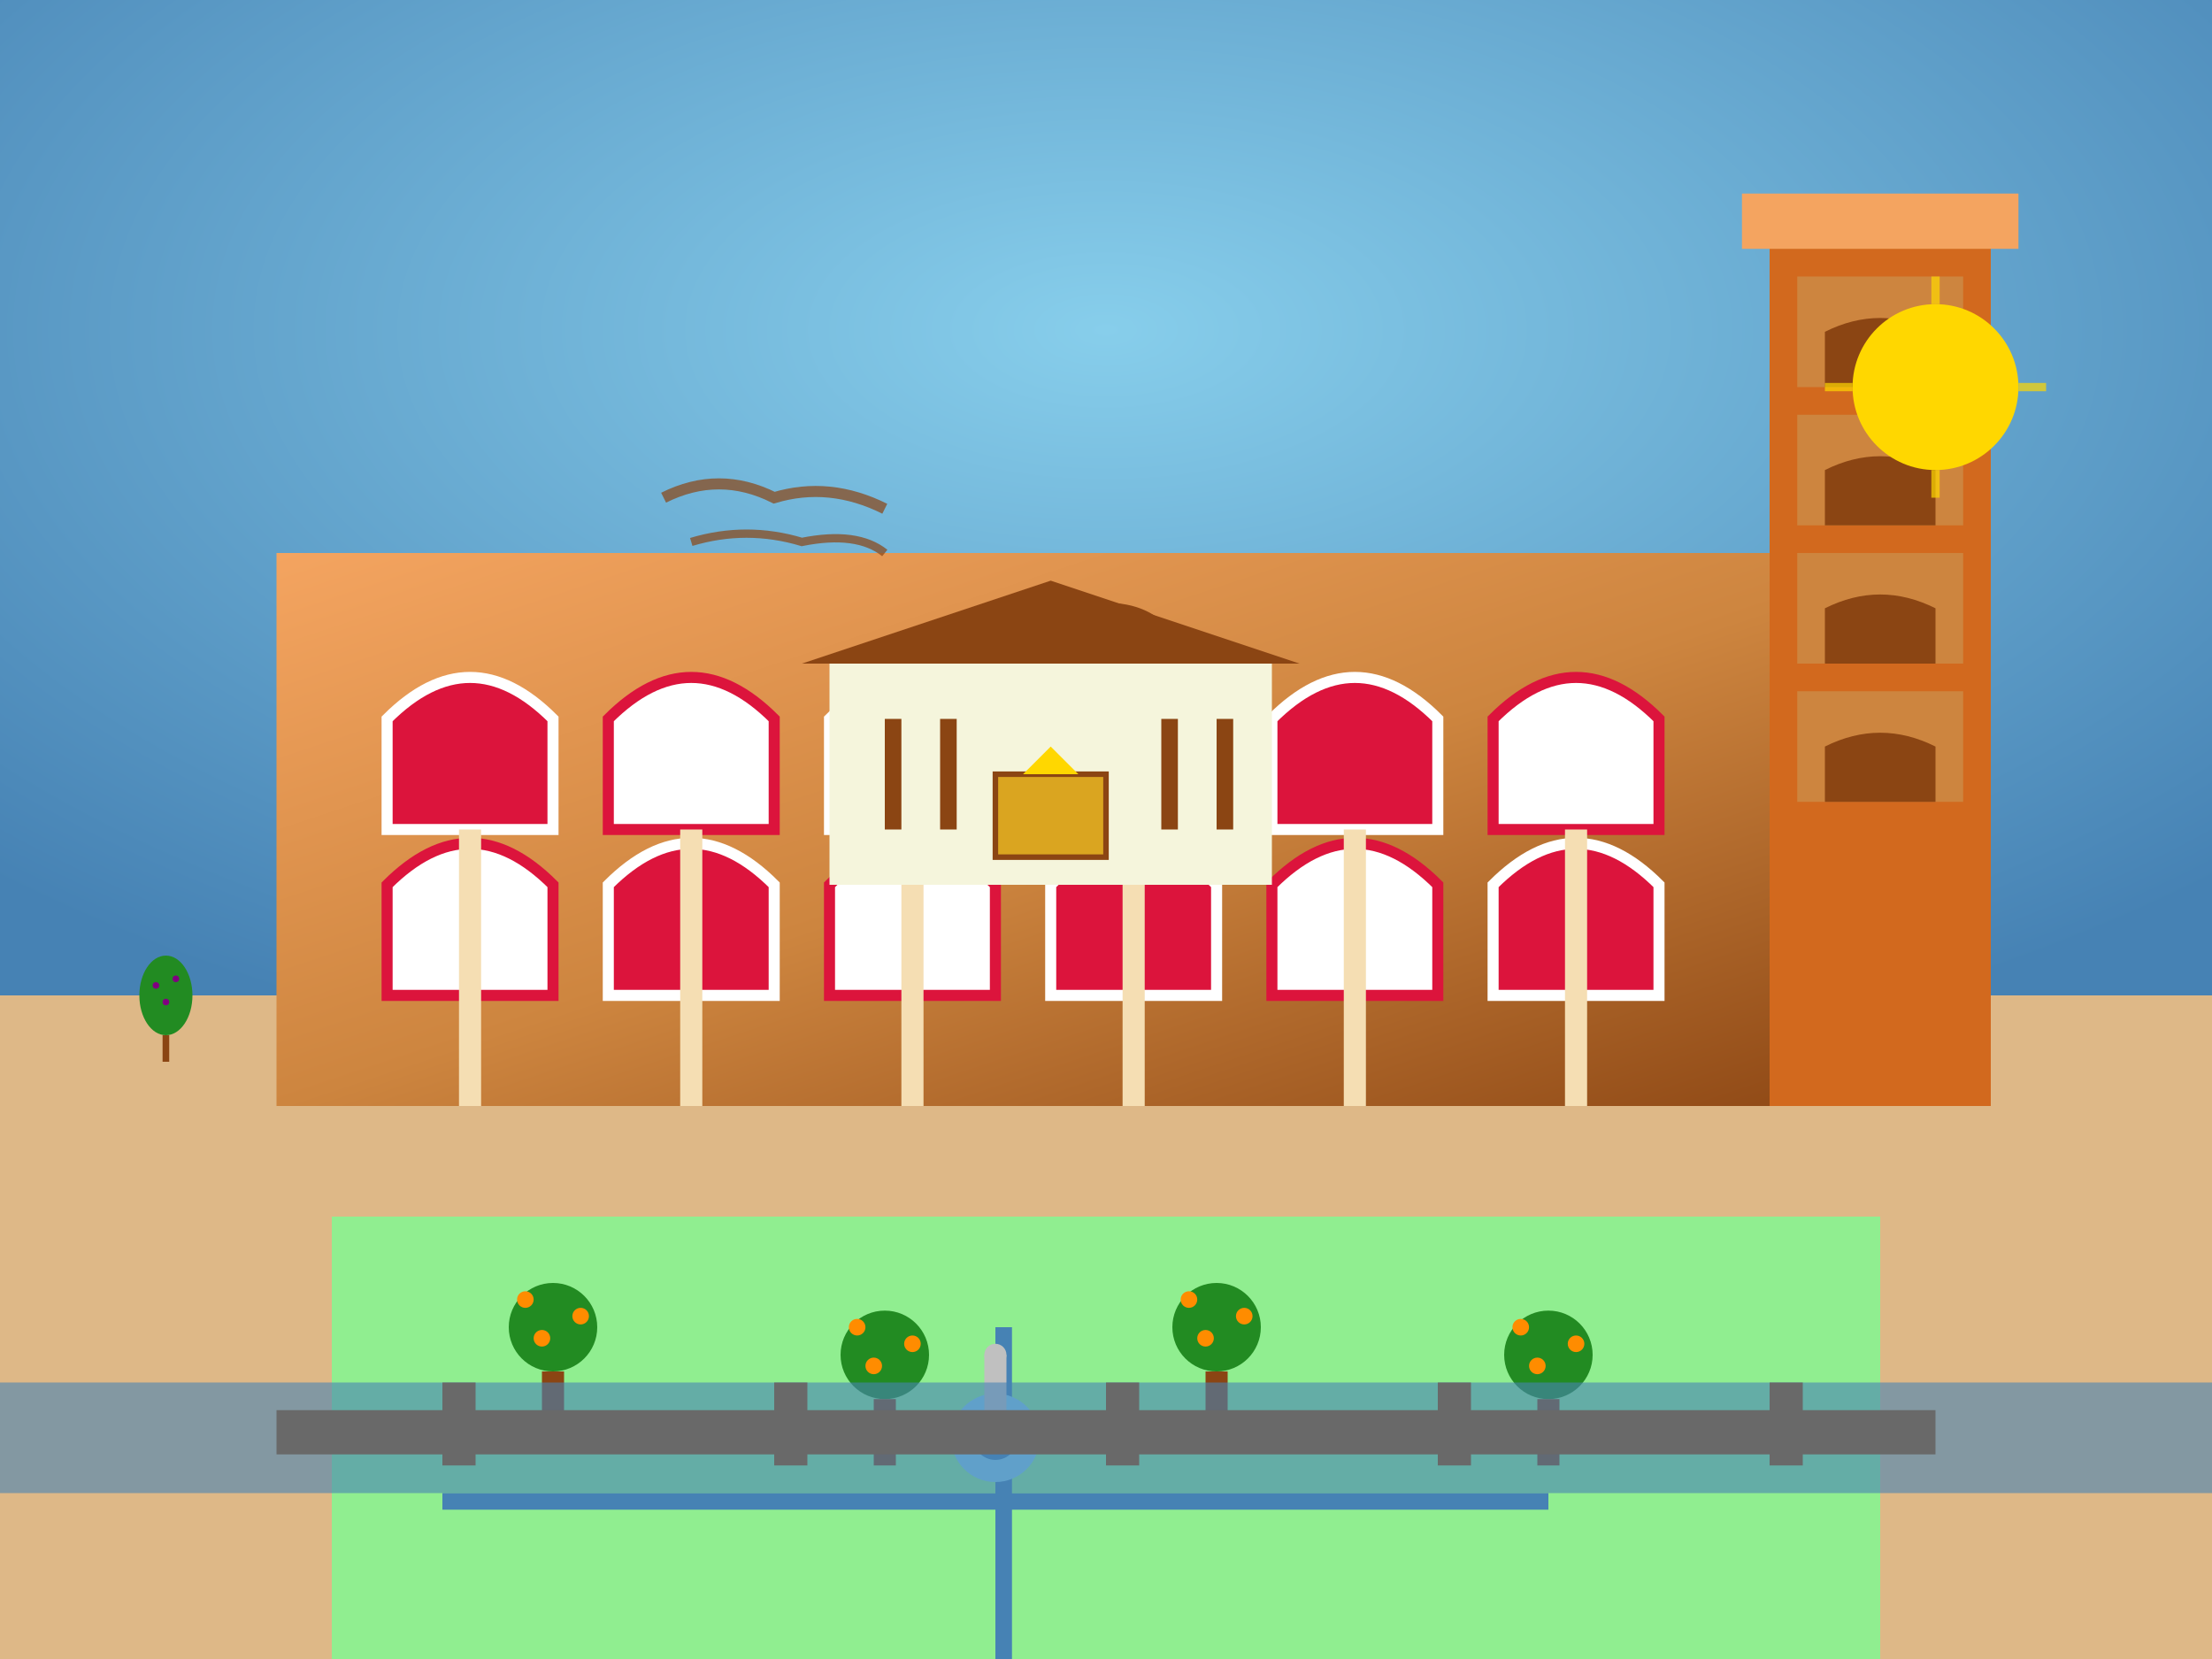 <svg viewBox="0 0 400 300" xmlns="http://www.w3.org/2000/svg">
  <rect x="0" y="0" width="400" height="300" fill="#333333" stroke="none"/>
  <defs>
    <linearGradient id="mezquitaGrad" x1="0%" y1="0%" x2="100%" y2="100%">
      <stop offset="0%" style="stop-color:#F4A460;stop-opacity:1" />
      <stop offset="50%" style="stop-color:#CD853F;stop-opacity:1" />
      <stop offset="100%" style="stop-color:#8B4513;stop-opacity:1" />
    </linearGradient>
    <radialGradient id="skyGrad4" cx="50%" cy="30%" r="70%">
      <stop offset="0%" style="stop-color:#87CEEB;stop-opacity:1" />
      <stop offset="100%" style="stop-color:#4682B4;stop-opacity:1" />
    </radialGradient>
  </defs>
  
  <!-- Sky background -->
  <rect width="400" height="200" fill="url(#skyGrad4)"/>
  
  <!-- Córdoba landscape -->
  <rect x="0" y="180" width="400" height="120" fill="#DEB887"/>
  
  <!-- Mezquita main structure -->
  <rect x="50" y="100" width="300" height="100" fill="url(#mezquitaGrad)"/>
  
  <!-- Bell tower (former minaret) -->
  <rect x="320" y="40" width="40" height="160" fill="#D2691E"/>
  <rect x="315" y="35" width="50" height="10" fill="#F4A460"/>
  
  <!-- Bell tower levels -->
  <rect x="325" y="50" width="30" height="20" fill="#CD853F"/>
  <rect x="325" y="75" width="30" height="20" fill="#CD853F"/>
  <rect x="325" y="100" width="30" height="20" fill="#CD853F"/>
  <rect x="325" y="125" width="30" height="20" fill="#CD853F"/>
  
  <!-- Bell tower arches -->
  <path d="M330 60 Q340 55 350 60 L350 70 L330 70 Z" fill="#8B4513"/>
  <path d="M330 85 Q340 80 350 85 L350 95 L330 95 Z" fill="#8B4513"/>
  <path d="M330 110 Q340 105 350 110 L350 120 L330 120 Z" fill="#8B4513"/>
  <path d="M330 135 Q340 130 350 135 L350 145 L330 145 Z" fill="#8B4513"/>
  
  <!-- The famous horseshoe arches (forest of columns) -->
  <!-- Row 1 -->
  <path d="M70 130 Q85 115 100 130 L100 150 L70 150 Z" fill="#DC143C" stroke="#FFFFFF" stroke-width="2"/>
  <path d="M110 130 Q125 115 140 130 L140 150 L110 150 Z" fill="#FFFFFF" stroke="#DC143C" stroke-width="2"/>
  <path d="M150 130 Q165 115 180 130 L180 150 L150 150 Z" fill="#DC143C" stroke="#FFFFFF" stroke-width="2"/>
  <path d="M190 130 Q205 115 220 130 L220 150 L190 150 Z" fill="#FFFFFF" stroke="#DC143C" stroke-width="2"/>
  <path d="M230 130 Q245 115 260 130 L260 150 L230 150 Z" fill="#DC143C" stroke="#FFFFFF" stroke-width="2"/>
  <path d="M270 130 Q285 115 300 130 L300 150 L270 150 Z" fill="#FFFFFF" stroke="#DC143C" stroke-width="2"/>
  
  <!-- Row 2 -->
  <path d="M70 160 Q85 145 100 160 L100 180 L70 180 Z" fill="#FFFFFF" stroke="#DC143C" stroke-width="2"/>
  <path d="M110 160 Q125 145 140 160 L140 180 L110 180 Z" fill="#DC143C" stroke="#FFFFFF" stroke-width="2"/>
  <path d="M150 160 Q165 145 180 160 L180 180 L150 180 Z" fill="#FFFFFF" stroke="#DC143C" stroke-width="2"/>
  <path d="M190 160 Q205 145 220 160 L220 180 L190 180 Z" fill="#DC143C" stroke="#FFFFFF" stroke-width="2"/>
  <path d="M230 160 Q245 145 260 160 L260 180 L230 180 Z" fill="#FFFFFF" stroke="#DC143C" stroke-width="2"/>
  <path d="M270 160 Q285 145 300 160 L300 180 L270 180 Z" fill="#DC143C" stroke="#FFFFFF" stroke-width="2"/>
  
  <!-- Supporting columns -->
  <rect x="83" y="150" width="4" height="30" fill="#F5DEB3"/>
  <rect x="123" y="150" width="4" height="30" fill="#F5DEB3"/>
  <rect x="163" y="150" width="4" height="30" fill="#F5DEB3"/>
  <rect x="203" y="150" width="4" height="30" fill="#F5DEB3"/>
  <rect x="243" y="150" width="4" height="30" fill="#F5DEB3"/>
  <rect x="283" y="150" width="4" height="30" fill="#F5DEB3"/>
  
  <rect x="83" y="180" width="4" height="20" fill="#F5DEB3"/>
  <rect x="123" y="180" width="4" height="20" fill="#F5DEB3"/>
  <rect x="163" y="180" width="4" height="20" fill="#F5DEB3"/>
  <rect x="203" y="180" width="4" height="20" fill="#F5DEB3"/>
  <rect x="243" y="180" width="4" height="20" fill="#F5DEB3"/>
  <rect x="283" y="180" width="4" height="20" fill="#F5DEB3"/>
  
  <!-- Mihrab (prayer niche) -->
  <g transform="translate(200,110)">
    <path d="M0,0 Q-15,0 -15,20 Q-15,35 0,35 Q15,35 15,20 Q15,0 0,0" fill="#FFD700" stroke="#8B4513" stroke-width="2"/>
    <rect x="-10" y="5" width="20" height="25" fill="#4169E1" opacity="0.3"/>
    
    <!-- Islamic geometric patterns in mihrab -->
    <g opacity="0.8">
      <polygon points="0,10 -5,15 0,20 5,15" fill="#008000"/>
      <polygon points="0,20 -5,25 0,30 5,25" fill="#008000"/>
      <circle cx="0" cy="17" r="2" fill="#FFD700"/>
      <circle cx="0" cy="27" r="2" fill="#FFD700"/>
    </g>
  </g>
  
  <!-- Orange courtyard (Patio de los Naranjos) -->
  <g transform="translate(0,220)">
    <rect x="60" y="0" width="280" height="80" fill="#90EE90"/>
    
    <!-- Orange trees -->
    <circle cx="100" cy="20" r="8" fill="#228B22"/>
    <rect x="98" y="28" width="4" height="12" fill="#8B4513"/>
    <circle cx="95" cy="15" r="1.5" fill="#FF8C00"/>
    <circle cx="105" cy="18" r="1.5" fill="#FF8C00"/>
    <circle cx="98" cy="22" r="1.5" fill="#FF8C00"/>
    
    <circle cx="160" cy="25" r="8" fill="#228B22"/>
    <rect x="158" y="33" width="4" height="12" fill="#8B4513"/>
    <circle cx="155" cy="20" r="1.5" fill="#FF8C00"/>
    <circle cx="165" cy="23" r="1.5" fill="#FF8C00"/>
    <circle cx="158" cy="27" r="1.5" fill="#FF8C00"/>
    
    <circle cx="220" cy="20" r="8" fill="#228B22"/>
    <rect x="218" y="28" width="4" height="12" fill="#8B4513"/>
    <circle cx="215" cy="15" r="1.5" fill="#FF8C00"/>
    <circle cx="225" cy="18" r="1.5" fill="#FF8C00"/>
    <circle cx="218" cy="22" r="1.5" fill="#FF8C00"/>
    
    <circle cx="280" cy="25" r="8" fill="#228B22"/>
    <rect x="278" y="33" width="4" height="12" fill="#8B4513"/>
    <circle cx="275" cy="20" r="1.5" fill="#FF8C00"/>
    <circle cx="285" cy="23" r="1.5" fill="#FF8C00"/>
    <circle cx="278" cy="27" r="1.5" fill="#FF8C00"/>
    
    <!-- Water channels -->
    <rect x="80" y="50" width="200" height="3" fill="#4682B4"/>
    <rect x="180" y="20" width="3" height="60" fill="#4682B4"/>
    
    <!-- Central fountain -->
    <circle cx="180" cy="40" r="8" fill="#87CEEB"/>
    <circle cx="180" cy="40" r="4" fill="#4682B4"/>
    <rect x="178" y="25" width="4" height="15" fill="#C0C0C0"/>
    <circle cx="180" cy="25" r="2" fill="#C0C0C0"/>
  </g>
  
  <!-- Cathedral section (Christian addition) -->
  <rect x="150" y="120" width="80" height="40" fill="#F5F5DC"/>
  <polygon points="190,105 235,120 145,120" fill="#8B4513"/>
  
  <!-- Christian altar -->
  <rect x="180" y="140" width="20" height="15" fill="#DAA520" stroke="#8B4513" stroke-width="1"/>
  <polygon points="190,135 195,140 185,140" fill="#FFD700"/>
  
  <!-- Mixed architectural elements showing cultural fusion -->
  <rect x="160" y="130" width="3" height="20" fill="#8B4513"/>
  <rect x="170" y="130" width="3" height="20" fill="#8B4513"/>
  <rect x="210" y="130" width="3" height="20" fill="#8B4513"/>
  <rect x="220" y="130" width="3" height="20" fill="#8B4513"/>
  
  <!-- Islamic calligraphy representation -->
  <g transform="translate(120,90)" opacity="0.7">
    <path d="M0,0 Q10,-5 20,0 Q30,-3 40,2" stroke="#8B4513" stroke-width="2" fill="none"/>
    <path d="M5,8 Q15,5 25,8 Q35,6 40,10" stroke="#8B4513" stroke-width="1.5" fill="none"/>
  </g>
  
  <!-- Guadalquivir River in background -->
  <rect x="0" y="250" width="400" height="20" fill="#4682B4" opacity="0.6"/>
  
  <!-- Roman bridge -->
  <g transform="translate(0,255)">
    <rect x="50" y="0" width="300" height="8" fill="#696969"/>
    <rect x="80" y="-5" width="6" height="15" fill="#696969"/>
    <rect x="140" y="-5" width="6" height="15" fill="#696969"/>
    <rect x="200" y="-5" width="6" height="15" fill="#696969"/>
    <rect x="260" y="-5" width="6" height="15" fill="#696969"/>
    <rect x="320" y="-5" width="6" height="15" fill="#696969"/>
  </g>
  
  <!-- Spanish sun -->
  <circle cx="350" cy="70" r="15" fill="#FFD700"/>
  <g stroke="#FFD700" stroke-width="1.5" opacity="0.7">
    <line x1="350" y1="50" x2="350" y2="55"/>
    <line x1="350" y1="85" x2="350" y2="90"/>
    <line x1="330" y1="70" x2="335" y2="70"/>
    <line x1="365" y1="70" x2="370" y2="70"/>
  </g>
  
  <!-- Andalusian elements -->
  <g transform="translate(30,180) scale(0.6)">
    <ellipse cx="0" cy="0" rx="8" ry="12" fill="#228B22"/>
    <rect x="-1" y="12" width="2" height="8" fill="#8B4513"/>
    <circle cx="-3" cy="-3" r="1" fill="#800080"/>
    <circle cx="3" cy="-5" r="1" fill="#800080"/>
    <circle cx="0" cy="2" r="1" fill="#800080"/>
  </g>
</svg>
